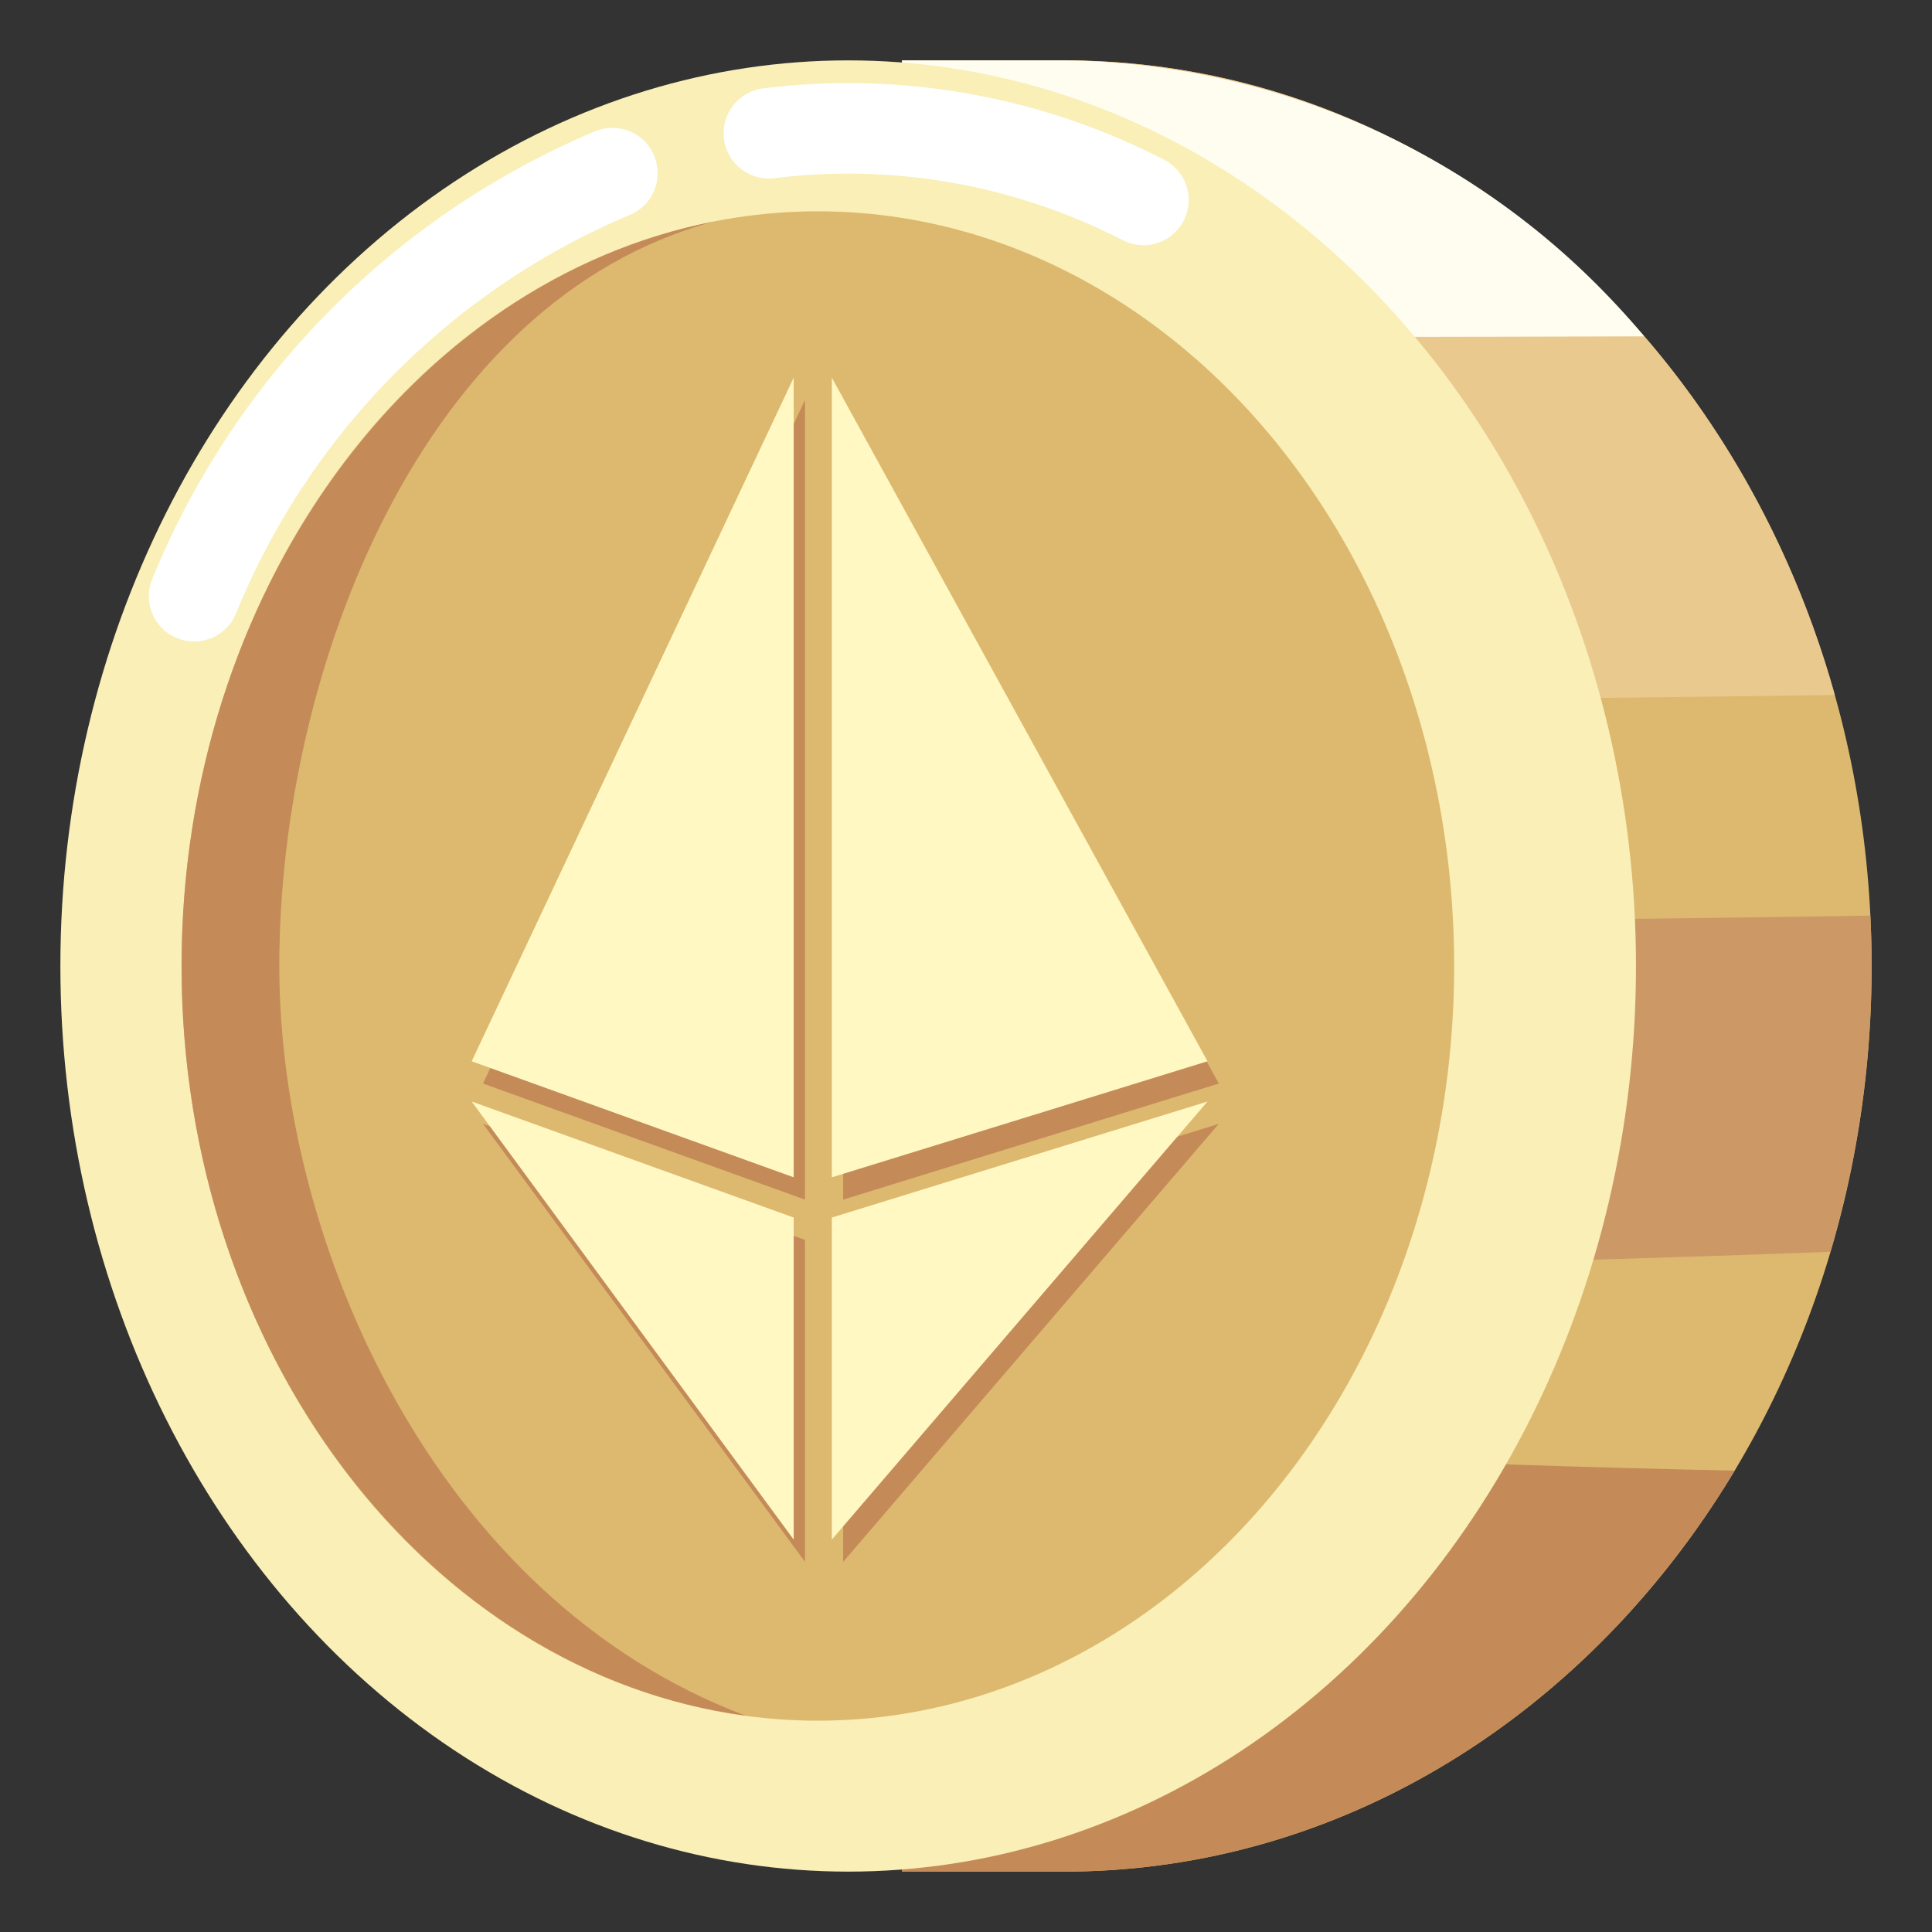 <svg id="flat" height="512" viewBox="0 0 64 64" width="512" xmlns="http://www.w3.org/2000/svg"><rect x="0" y="0" width="64" height="64" fill="#333333" stroke="none"/><g id="filled_copy" data-name="filled copy"><path d="m29.881 62h5.353c14.783 0 26.766-13.431 26.766-30s-11.983-30-26.766-30h-5.353z" fill="#ddb96f"/><path d="m60.78 23.022c-3.405-12.182-13.554-21.022-25.546-21.022h-5.353v21.2q15.45.045 30.899-.178z" fill="#eac98f"/><path d="m29.881 30.531v11.539c10.255.015 20.5-.224 30.749-.6a33.271 33.271 0 0 0 1.37-9.47c0-.56-.016-1.116-.043-1.669q-16.036.255-32.076.2z" fill="#c96"/><path d="m54.462 11.142a25.383 25.383 0 0 0 -19.228-9.142h-5.353v9.153q12.291.026 24.581-.011z" fill="#fffdf0"/><path d="m29.881 47.314v14.686h5.353c9.26 0 17.421-5.272 22.227-13.283-9.207-.201-18.406-.56-27.58-1.403z" fill="#c48b58"/><ellipse cx="28.097" cy="32" fill="#f9efb7" rx="26.097" ry="30"/><ellipse cx="27.093" cy="32" fill="#ddb96f" rx="21.078" ry="25"/><path d="m37.874 8.122a1.5 1.5 0 0 1 -.681-.164 19.851 19.851 0 0 0 -11.51-2.058 1.5 1.5 0 1 1 -.366-2.977 22.841 22.841 0 0 1 13.24 2.365 1.5 1.5 0 0 1 -.683 2.837z" fill="#fff"/><path d="m6.43 21.25a1.5 1.5 0 0 1 -1.378-2.091 27.292 27.292 0 0 1 14.648-14.804 1.5 1.5 0 1 1 1.1 2.79 24.28 24.28 0 0 0 -12.99 13.196 1.5 1.5 0 0 1 -1.38.909z" fill="#fff"/><g fill="#c48b58"><path d="m6.015 32c0 12.826 8.186 23.42 18.686 24.834-10.301-3.877-15.449-15.678-15.449-24.834 0-9.8 4.717-22.047 14.38-24.657-9.981 1.964-17.617 12.27-17.617 24.657z"/><path d="m16 37.228 10.667 14.511v-10.667z"/><path d="m16 35.894 10.667 3.845v-26.489z"/><path d="m27.931 41.072v10.667l12.444-14.511z"/><path d="m27.931 13.25v26.489l12.444-3.845z"/></g><path d="m15.625 36.489 10.667 14.511v-10.667z" fill="#fff8c2"/><path d="m15.625 35.156 10.667 3.844v-26.489z" fill="#fff8c2"/><path d="m27.556 40.333v10.667l12.444-14.511z" fill="#fff8c2"/><path d="m27.556 12.511v26.489l12.444-3.844z" fill="#fff8c2"/></g></svg>